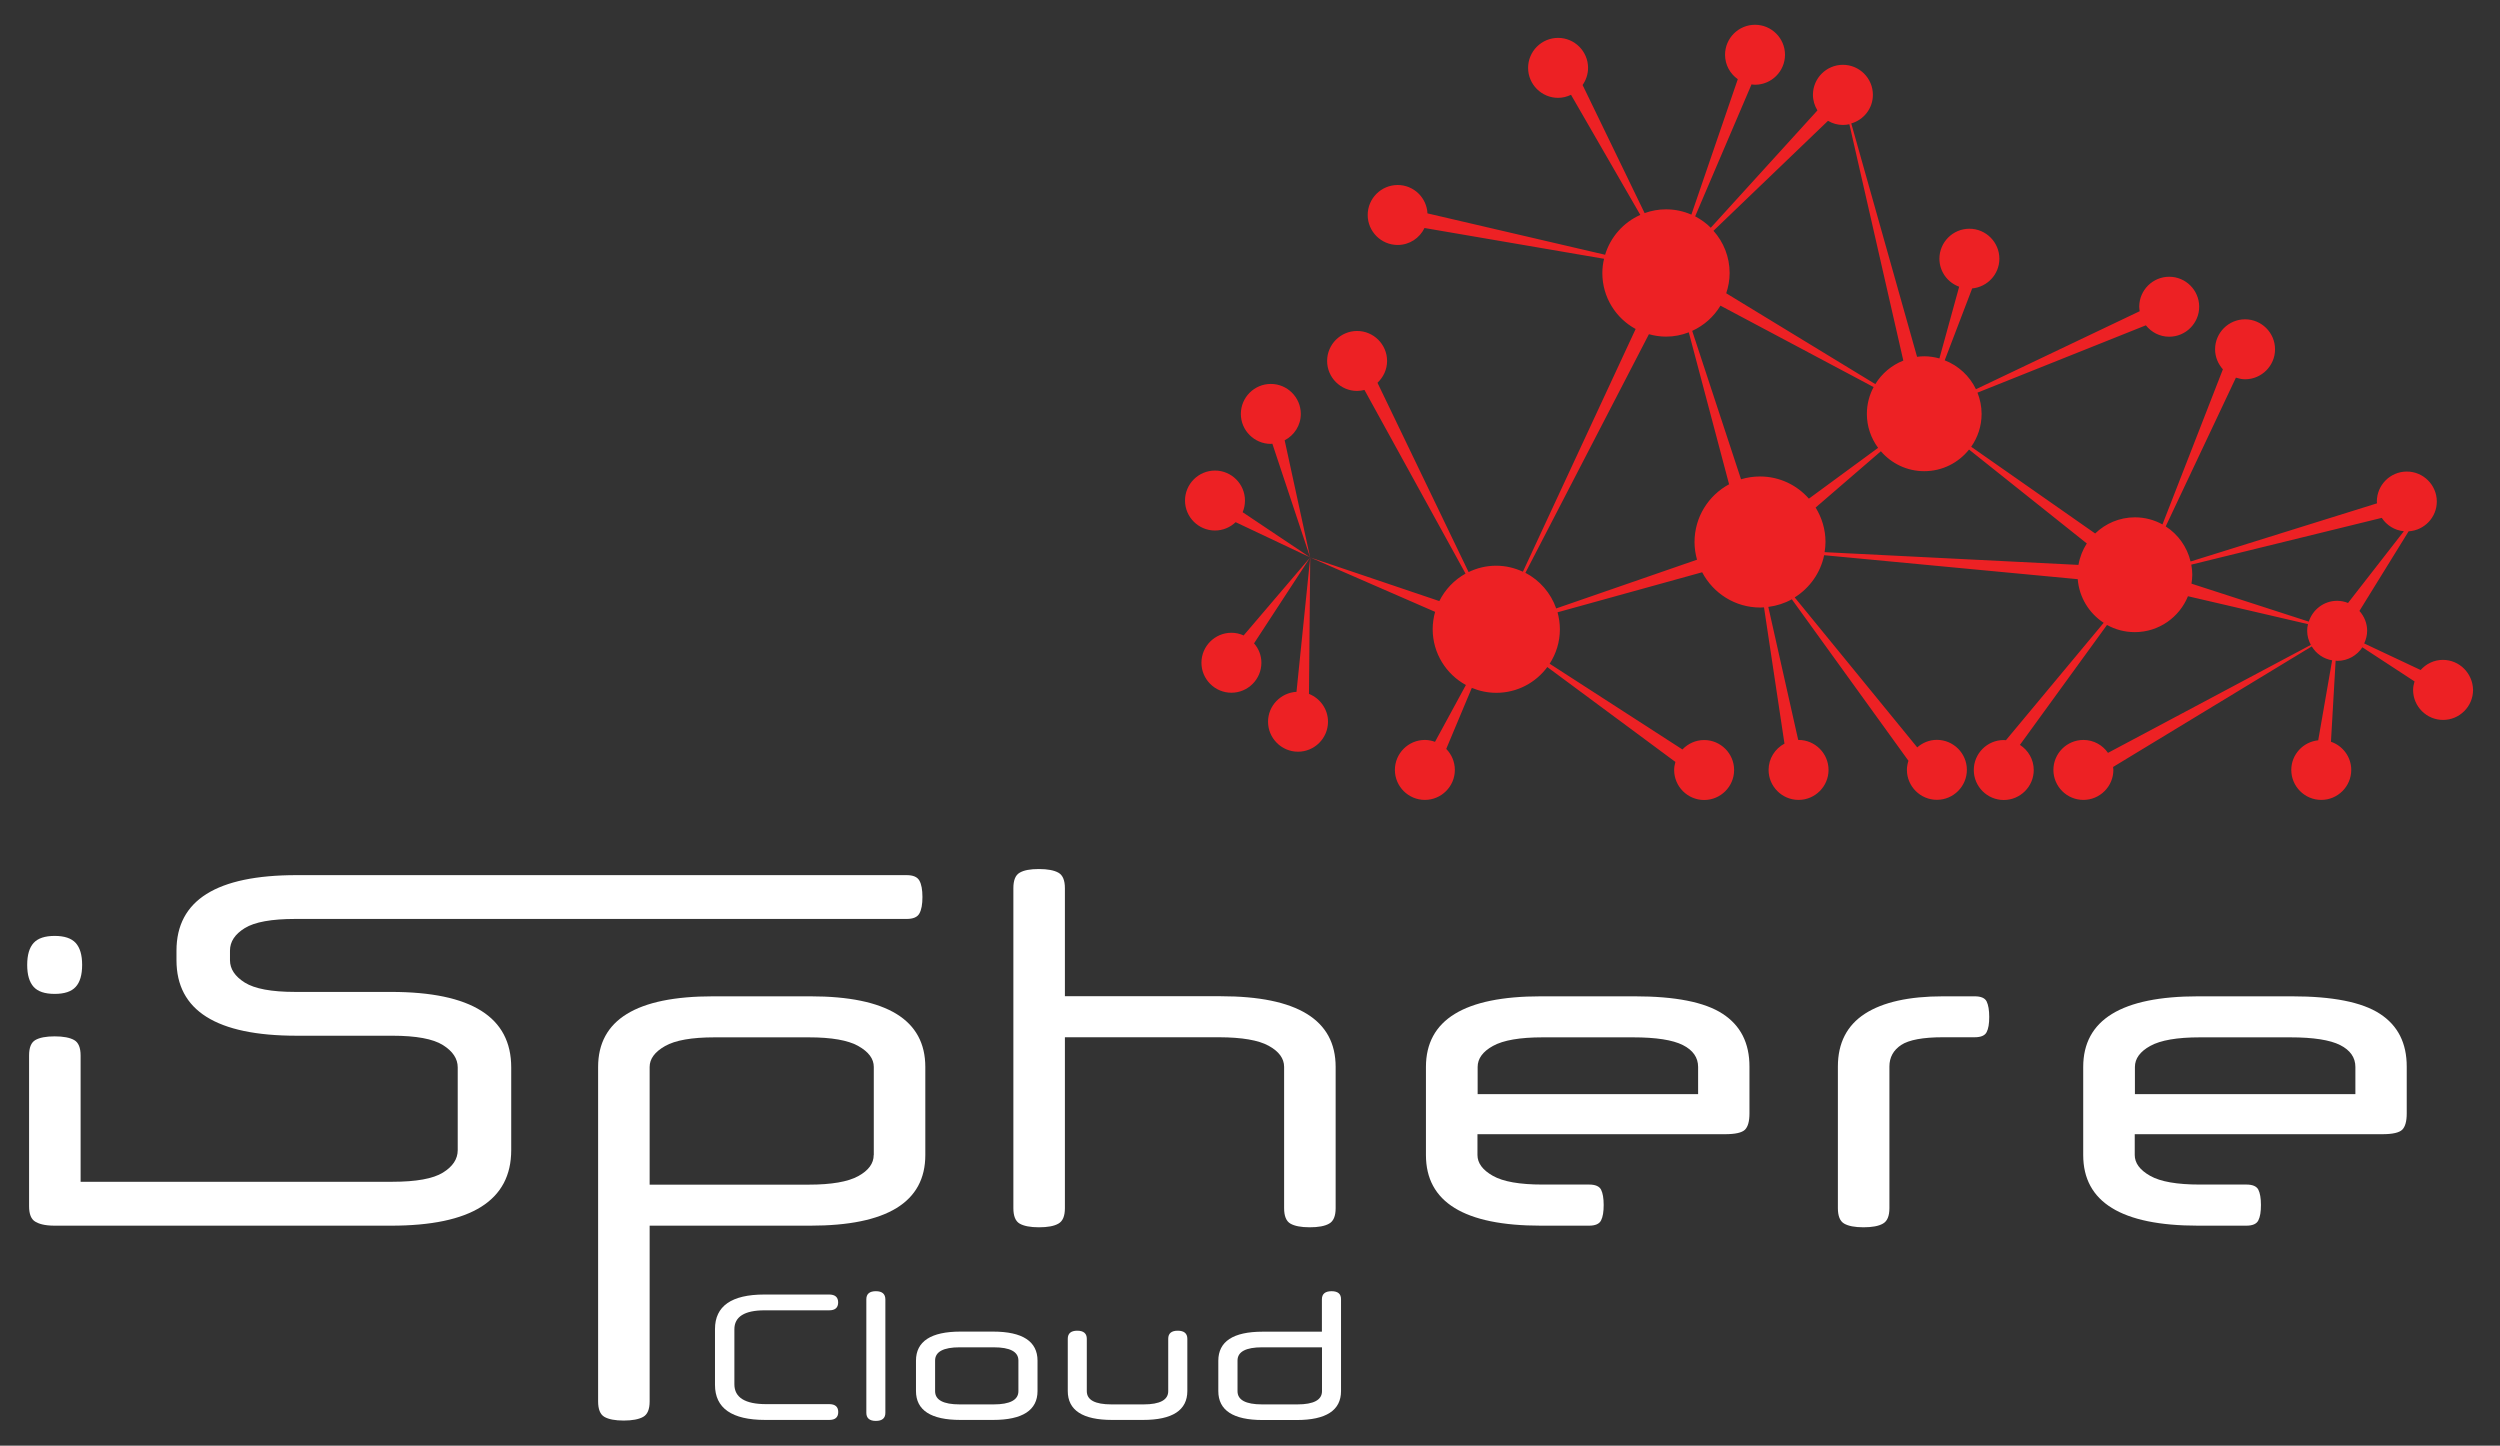 <?xml version="1.0" encoding="utf-8"?>
<!-- Generator: Adobe Illustrator 24.1.2, SVG Export Plug-In . SVG Version: 6.00 Build 0)  -->
<!DOCTYPE svg PUBLIC "-//W3C//DTD SVG 1.1//EN" "http://www.w3.org/Graphics/SVG/1.1/DTD/svg11.dtd">
<svg version="1.1" id="Layer_1" xmlns:x="http://ns.adobe.com/Extensibility/1.0/" xmlns:i="http://ns.adobe.com/AdobeIllustrator/10.0/" xmlns:graph="http://ns.adobe.com/Graphs/1.0/"
	 xmlns="http://www.w3.org/2000/svg" xmlns:xlink="http://www.w3.org/1999/xlink" x="0px" y="0px" viewBox="0 0 2785 1610.5"
	 style="enable-background:new 0 0 2785 1610.5;" xml:space="preserve">
<rect x="0" y="0" width="2785" height="1610.5" fill="#333333" stroke="none"/>
<style type="text/css">
	.st0{fill:#FFFFFF;}
	.st1{fill:#ED2124;}
</style>
<g>
	<g>
		<path class="st0" d="M60.9,1107.2c10.9,0,18.7-2.6,23.4-7.8c4.8-5.2,7.2-13.4,7.2-24.5c0-11.1-2.4-19.2-7.2-24.5
			c-4.8-5.2-12.6-7.8-23.4-7.8s-18.7,2.6-23.4,7.8c-4.8,5.2-7.2,13.4-7.2,24.5c0,11.1,2.4,19.2,7.2,24.5
			C42.2,1104.6,50,1107.2,60.9,1107.2z"/>
		<path class="st0" d="M435.7,1105H329c-26.5,0-45.3-3.5-56.3-10.4c-11-6.9-16.5-15.2-16.5-24.9V1059c0-10,5.5-18.3,16.5-25.1
			c11-6.8,29.8-10.2,56.3-10.2h681c7.2,0,12-2,14.2-6.1c2.3-4.1,3.4-10.2,3.4-18.3c0-8.1-1.1-14.2-3.4-18.3c-2.3-4.1-7-6.1-14.2-6.1
			H330.4c-89.2,0-133.8,28-133.8,84.1v10.7c0,56.1,44.6,84.1,133.8,84.1h106.7c26.5,0,45.3,3.5,56.3,10.4
			c11,6.9,16.5,15.2,16.5,24.9v92.1c0,10-5.5,18.3-16.5,25.1c-11,6.8-29.8,10.2-56.3,10.2H89.8v-140.7c0-8.7-2.4-14.5-7.2-17.2
			c-4.8-2.7-12.1-4.1-21.7-4.1c-9.7,0-16.8,1.4-21.5,4.1c-4.7,2.7-7,8.4-7,17.2v168c0,8.7,2.3,14.5,7,17.2c3.8,2.2,9.7,4.4,21.7,4.4
			c93.7,0,374.6,0,374.6,0c89.2,0,133.8-28,133.8-84.1v-92.1C569.6,1133,525,1105,435.7,1105z"/>
		<path class="st0" d="M1030.8,1188.6c0-52.4-42.7-78.7-128-78.7H794.3c-85.3,0-128,26.2-128,78.7v372.6c0,8.7,2.3,14.5,7,17.2
			c4.7,2.7,11.8,4.1,21.5,4.1c9.6,0,16.9-1.4,21.7-4.1c4.8-2.7,7.2-8.4,7.2-17.2v-195.8h179.1c85.3,0,128-26.2,128-78.7V1188.6z
			 M973.3,1286.7c0,9.3-5.7,17.2-17.2,23.5c-11.5,6.3-29.8,9.5-55.2,9.5H723.7v-131.1c0-9,5.7-16.8,17.2-23.3
			c11.4-6.5,29.8-9.7,55.2-9.7H901c25.3,0,43.7,3.2,55.2,9.7c11.5,6.5,17.2,14.2,17.2,23.3V1286.7z"/>
		<path class="st0" d="M1413.3,1165c11.5,6.3,17.2,14.2,17.2,23.5v157.4c0,8.7,2.3,14.5,7,17.2c4.7,2.7,11.8,4.1,21.5,4.1
			c9.6,0,16.9-1.3,21.7-4.1c4.8-2.7,7.2-8.4,7.2-17.2v-157.4c0-52.4-42.7-78.7-128-78.7h-173.6V989.4c0-8.7-2.4-14.5-7.2-17.2
			c-4.8-2.7-12.1-4.1-21.7-4.1c-9.7,0-16.8,1.3-21.5,4.1c-4.7,2.7-7,8.4-7,17.2v356.5c0,8.7,2.3,14.5,7,17.2
			c4.7,2.7,11.8,4.1,21.5,4.1c9.6,0,16.9-1.3,21.7-4.1c4.8-2.7,7.2-8.4,7.2-17.2v-190.4h171.8
			C1383.5,1155.6,1401.9,1158.7,1413.3,1165z"/>
		<path class="st0" d="M1918.9,1129.3c-20-13-52.7-19.4-97.9-19.4h-104.5c-85.3,0-128,26.2-128,78.7v98.1c0,52.4,42.6,78.7,128,78.7
			h53.8c6.9,0,11.4-2,13.3-5.9c2-3.9,2.9-9.6,2.9-17.2c0-7.5-1-13.2-2.9-17c-2-3.8-6.4-5.7-13.3-5.7h-52c-25.3,0-43.7-3.2-55.2-9.7
			c-11.5-6.5-17.2-14.2-17.2-23.3v-23.1h275.8c11.5,0,18.8-1.7,22.2-5c3.3-3.3,5-9.3,5-18.1v-52
			C1949,1162,1939,1142.3,1918.9,1129.3z M1891.6,1218.9h-245.5v-30.3c0-9.3,5.7-17.2,17.2-23.5c11.4-6.3,29.8-9.5,55.2-9.5h100.8
			c25.6,0,44.1,2.9,55.4,8.6c11.3,5.7,17,13.9,17,24.4V1218.9z"/>
		<path class="st0" d="M2199.8,1109.9h-35.3c-38,0-67,6.5-87,19.4c-20,13-30.1,32.6-30.1,58.8v157.8c0,8.7,2.3,14.5,7,17.2
			c4.7,2.7,11.8,4.1,21.5,4.1c9.6,0,16.9-1.3,21.7-4.1c4.8-2.7,7.2-8.4,7.2-17.2v-157.8c0-10.2,4.4-18.2,13.1-24
			c8.7-5.7,24.3-8.6,46.6-8.6h35.3c6.9,0,11.4-1.9,13.3-5.7c2-3.8,2.9-9.4,2.9-17c0-7.5-1-13.3-2.9-17.2
			C2211.2,1111.8,2206.8,1109.9,2199.8,1109.9z"/>
		<path class="st0" d="M2651.1,1129.3c-20-13-52.7-19.4-97.9-19.4h-104.5c-85.3,0-128,26.2-128,78.7v98.1c0,52.4,42.6,78.7,128,78.7
			h53.8c6.9,0,11.4-2,13.3-5.9c2-3.9,2.9-9.6,2.9-17.2c0-7.5-1-13.2-2.9-17c-2-3.8-6.4-5.7-13.3-5.7h-52c-25.3,0-43.7-3.2-55.2-9.7
			c-11.5-6.5-17.2-14.2-17.2-23.3v-23.1h275.8c11.5,0,18.8-1.7,22.2-5c3.3-3.3,5-9.3,5-18.1v-52
			C2681.2,1162,2671.2,1142.3,2651.1,1129.3z M2623.8,1218.9h-245.5v-30.3c0-9.3,5.7-17.2,17.2-23.5c11.4-6.3,29.8-9.5,55.2-9.5
			h100.8c25.6,0,44.1,2.9,55.4,8.6c11.3,5.7,17,13.9,17,24.4V1218.9z"/>
		<path class="st0" d="M851.8,1459.7h71.9c6.6,0,10-2.9,10-8.8c0-5.8-3.4-8.8-10-8.8h-72.3c-36.5,0-54.9,12.9-54.9,38.4v62.3
			c0,25.9,18.8,39,55.9,39h71.4c6.6,0,10-2.9,10-8.8c0-5.8-3.4-8.8-10-8.8h-70.4c-23.4,0-35.3-7.4-35.3-22.1V1481
			C818,1466.9,829.3,1459.7,851.8,1459.7z"/>
		<path class="st0" d="M975.7,1438.4c-7,0-10.6,3-10.6,9v126.5c0,5.9,3.6,9,10.6,9c7,0,10.6-3,10.6-9v-126.5
			C986.2,1441.4,982.7,1438.4,975.7,1438.4z"/>
		<path class="st0" d="M1106.3,1483.4h-36.4c-32.8,0-49.5,10.9-49.5,32.4v33.8c0,21.4,16.6,32.2,49.5,32.2h36.4
			c32.8,0,49.5-10.8,49.5-32.2v-33.8C1155.8,1494.3,1139.1,1483.4,1106.3,1483.4z M1041.7,1515.6c0-9.7,9.2-14.7,27.4-14.7h37.8
			c18.3,0,27.6,4.9,27.6,14.7v34.2c0,9.7-9.3,14.7-27.6,14.7h-37.8c-18.2,0-27.4-4.9-27.4-14.7V1515.6z"/>
		<path class="st0" d="M1312,1482.4c-7,0-10.6,3-10.6,9v58.4c0,9.7-9.2,14.7-27.4,14.7h-35.9c-18.2,0-27.4-4.9-27.4-14.7v-58.4
			c0-5.9-3.6-9-10.6-9s-10.6,3-10.6,9v58.2c0,21.4,16.6,32.2,49.3,32.2h34.6c32.7,0,49.3-10.8,49.3-32.2v-58.2
			C1322.7,1485.5,1319.1,1482.4,1312,1482.4z"/>
		<path class="st0" d="M1483.4,1438.4c-7.1,0-10.8,3-10.8,9v36.1h-66.1c-32.7,0-49.3,10.9-49.3,32.4v33.8
			c0,21.4,16.6,32.2,49.3,32.2h38.1c32.7,0,49.3-10.8,49.3-32.2v-102.3C1494,1441.4,1490.4,1438.4,1483.4,1438.4z M1378.6,1515.6
			c0-9.7,9.2-14.7,27.4-14.7h66.7v48.9c0,9.7-9.2,14.7-27.4,14.7H1406c-18.2,0-27.4-4.9-27.4-14.7V1515.6z"/>
	</g>
	<g>
		<path class="st1" d="M2721.4,735.1c-9.9,0-18.7,4.4-24.8,11.3l-62.9-29.6c2-4.3,3.3-9.1,3.3-14.1c0-8.5-3.3-16.2-8.6-22.1
			l54.8-88.7c17.5-1.1,31.4-15.5,31.4-33.2c0-18.4-15-33.4-33.4-33.4s-33.4,15-33.4,33.4c0,0.7,0.2,1.3,0.2,2l-207.7,64.8
			c-3.9-16.3-14-30.3-27.7-39.1l78.2-165.7c3.2,1,6.6,1.8,10.2,1.8c18.4,0,33.4-15,33.4-33.4c0-18.4-15-33.4-33.4-33.4
			c-18.4,0-33.4,15-33.4,33.4c0,8.6,3.4,16.4,8.7,22.3L2409,584.2c-9.1-5-19.6-7.9-30.7-7.9c-17.2,0-32.8,6.9-44.3,18l-138.1-96.6
			c7.3-10.4,11.6-23,11.6-36.6c0-8.4-1.7-16.4-4.6-23.7l187.6-75c6.1,7.7,15.4,12.7,26,12.7c18.4,0,33.4-15,33.4-33.4
			s-15-33.4-33.4-33.4s-33.4,15-33.4,33.4c0,1.7,0.3,3.4,0.5,5l-182.4,86.9c-7-14.7-19.5-26.3-34.8-32.2l30.6-80.1
			c16.9-1.6,30.3-15.7,30.3-33.1c0-18.4-15-33.4-33.4-33.4s-33.4,15-33.4,33.4c0,14.4,9.2,26.6,22,31.2l-22,79.9
			c-5.4-1.5-11.1-2.4-16.9-2.4c-2.7,0-5.4,0.2-8,0.6l-73.3-260c13.9-4,24.1-16.7,24.1-31.9c0-18.4-15-33.4-33.4-33.4
			c-18.4,0-33.4,15-33.4,33.4c0,6.4,1.9,12.3,5,17.4l-118.8,130.7c-5.1-5.1-11-9.3-17.4-12.7L1951.2,94c1.3,0.2,2.6,0.4,3.9,0.4
			c18.4,0,33.4-15,33.4-33.4s-15-33.4-33.4-33.4c-18.4,0-33.4,15-33.4,33.4c0,11.2,5.6,21.2,14.2,27.2l-51.7,150.9
			c-8.7-3.8-18.2-5.9-28.3-5.9c-8.4,0-16.4,1.5-23.8,4.2L1763,94.7c3.8-5.4,6.1-12,6.1-19.1c0-18.4-15-33.4-33.4-33.4
			c-18.4,0-33.4,15-33.4,33.4s15,33.4,33.4,33.4c5.2,0,10-1.3,14.4-3.4l77.2,133.8c-18.7,8.3-33.2,24.5-39.2,44.4l-197.9-46.1
			c-0.9-17.6-15.4-31.6-33.2-31.6c-18.4,0-33.4,15-33.4,33.4s15,33.4,33.4,33.4c13.2,0,24.5-7.7,29.9-18.9l200,34.3
			c-1.2,5.1-1.9,10.5-1.9,15.9c0,26.9,15,50.3,37.1,62.3l-125.6,270.4c-9.1-4.2-19.1-6.7-29.8-6.7c-11,0-21.4,2.6-30.7,7.1
			l-101.5-210.9c6.5-6.1,10.7-14.7,10.7-24.3c0-18.4-15-33.4-33.4-33.4c-18.4,0-33.4,15-33.4,33.4c0,18.4,15,33.4,33.4,33.4
			c2.8,0,5.6-0.5,8.2-1.1l112.6,204.6c-12.6,7-22.8,17.7-29.2,30.6L1459.6,621l139.1,60.6c-1.7,6.1-2.7,12.6-2.7,19.3
			c0,26.8,15,50.2,37,62.2l-34.4,63.3c-3.6-1.3-7.3-2.1-11.3-2.1c-18.4,0-33.4,15-33.4,33.4s15,33.4,33.4,33.4
			c18.4,0,33.4-15,33.4-33.4c0-9.1-3.7-17.4-9.6-23.4l28.5-68c8.4,3.5,17.6,5.5,27.3,5.5c23.3,0,43.9-11.3,56.8-28.7l142.7,105.7
			c-0.8,2.9-1.4,5.8-1.4,9c0,18.4,15,33.4,33.4,33.4c18.4,0,33.4-15,33.4-33.4s-15-33.4-33.4-33.4c-9.5,0-18.1,4.1-24.2,10.5
			l-147.9-95.5c7.2-11.1,11.4-24.2,11.4-38.4c0-6.5-1-12.9-2.6-18.9l161.1-44.6c12.2,23.3,36.6,39.3,64.7,39.3
			c1.4,0,2.8-0.1,4.2-0.2l22.8,151.8c-10.5,5.6-17.7,16.6-17.7,29.3c0,18.4,15,33.4,33.4,33.4c18.4,0,33.4-15,33.4-33.4
			s-15-33.4-33.4-33.4c-0.1,0-0.2,0-0.4,0l-33.3-148.2c9.4-1.2,18.3-4.1,26.2-8.5L2126,847.5c-1,3.2-1.7,6.6-1.7,10.1
			c0,18.4,15,33.4,33.4,33.4s33.4-15,33.4-33.4s-15-33.4-33.4-33.4c-8.4,0-16,3.2-21.9,8.4l-136.5-167.1
			c16.6-10.4,28.7-27.2,32.8-47l282.5,26.7c1.6,20.3,12.7,38,28.9,48.6l-108.9,130.8c-0.8-0.1-1.6-0.2-2.4-0.2
			c-18.4,0-33.4,15-33.4,33.4s15,33.4,33.4,33.4c18.4,0,33.4-15,33.4-33.4c0-11.8-6.2-22.1-15.4-28l97-133.6c9.2,5.1,19.7,8,31,8
			c26.8,0,49.7-16.6,59.2-40l133.7,31.1c-0.6,2.4-0.9,4.9-0.9,7.5c0,5.7,1.6,10.9,4.1,15.6l-226,120.3c-6-8.7-16-14.4-27.4-14.4
			c-18.4,0-33.4,15-33.4,33.4s15,33.4,33.4,33.4c18.4,0,33.4-15,33.4-33.4c0-1.1-0.2-2.2-0.3-3.3l221.3-134.3
			c4.9,8.1,13.1,13.9,22.7,15.5l-15.5,89.1c-16.8,1.7-30,15.8-30,33c0,18.4,15,33.4,33.4,33.4c18.4,0,33.4-15,33.4-33.4
			c0-14.6-9.5-26.9-22.6-31.4l5.2-90.3c0.6,0,1.2,0.2,1.9,0.2c11.7,0,21.9-6,27.9-15.1l58.1,38c-0.9,3-1.6,6.2-1.6,9.5
			c0,18.4,15,33.4,33.4,33.4c18.4,0,33.4-15,33.4-33.4C2754.7,750.1,2739.8,735.1,2721.4,735.1z M1960.6,530.8
			c-7.3,0-14.4,1.1-21.1,3.1l-54.4-165.3c13.2-6,24.1-15.8,31.5-28.1l170.6,90.7c-4.8,8.9-7.5,19.1-7.5,30
			c0,14.1,4.7,27.1,12.5,37.7l-77.1,56.6C2001.7,540.3,1982.3,530.8,1960.6,530.8z M2120.3,401.7c-13,5.1-24,14.4-31.2,26.2
			L1923,326.7c2.4-7.1,3.8-14.7,3.8-22.6c0-18-6.8-34.5-18-47l127.6-122.5c4.9,2.9,10.5,4.6,16.6,4.6c2.5,0,4.8-0.3,7.2-0.8
			L2120.3,401.7z M1733.6,677.8c-6-17.2-18.4-31.4-34.3-39.7l137.6-265.8c6.1,1.7,12.5,2.7,19.1,2.7c8.9,0,17.4-1.7,25.3-4.8
			l44.9,169.3c-22.9,12.3-38.5,36.5-38.5,64.3c0,6.8,1,13.5,2.8,19.7L1733.6,677.8z M2022.6,565.4l72.7-62.7
			c11.7,13.6,29,22.2,48.3,22.2c20.2,0,38.2-9.4,49.9-24.1l131.2,104.6c-4.6,7.1-7.8,15.2-9.3,23.9l-282.8-14.2
			c0.6-3.7,1-7.5,1-11.4C2033.6,589.7,2029.5,576.6,2022.6,565.4z M2441.3,650.2c0.5-3.3,0.9-6.6,0.9-10c0-3.8-0.4-7.6-1.1-11.2
			l212.2-52.1c5.4,8.3,14.3,13.9,24.6,14.9l-62.2,79.9c-3.8-1.5-7.8-2.4-12.1-2.4c-14.8,0-27.3,9.8-31.6,23.2L2441.3,650.2z"/>
		<path class="st1" d="M1449.1,461.1c0-18.4-15-33.4-33.4-33.4c-18.4,0-33.4,15-33.4,33.4c0,18.4,15,33.4,33.4,33.4
			c0.6,0,1.2-0.1,1.7-0.2l42.1,126.7l-28.4-130.5C1441.8,484.9,1449.1,473.9,1449.1,461.1z"/>
		<path class="st1" d="M1386.9,557.6c0-18.4-15-33.4-33.4-33.4c-18.4,0-33.4,15-33.4,33.4c0,18.4,15,33.4,33.4,33.4
			c8.9,0,17-3.6,23-9.3l83.1,39.3l-75.3-50.4C1386,566.6,1386.9,562.2,1386.9,557.6z"/>
		<path class="st1" d="M1371.8,704.9c-18.4,0-33.4,15-33.4,33.4c0,18.4,15,33.4,33.4,33.4s33.4-15,33.4-33.4
			c0-8.3-3.1-15.8-8.2-21.6l62.5-95.7l-74.1,86.9C1381.3,706,1376.7,704.9,1371.8,704.9z"/>
		<path class="st1" d="M1412.6,804c0,18.4,15,33.4,33.4,33.4s33.4-15,33.4-33.4c0-14.1-8.8-26.1-21.2-31l1.4-152.1l-15.3,149.8
			C1426.7,771.7,1412.6,786.2,1412.6,804z"/>
	</g>
</g>
</svg>
